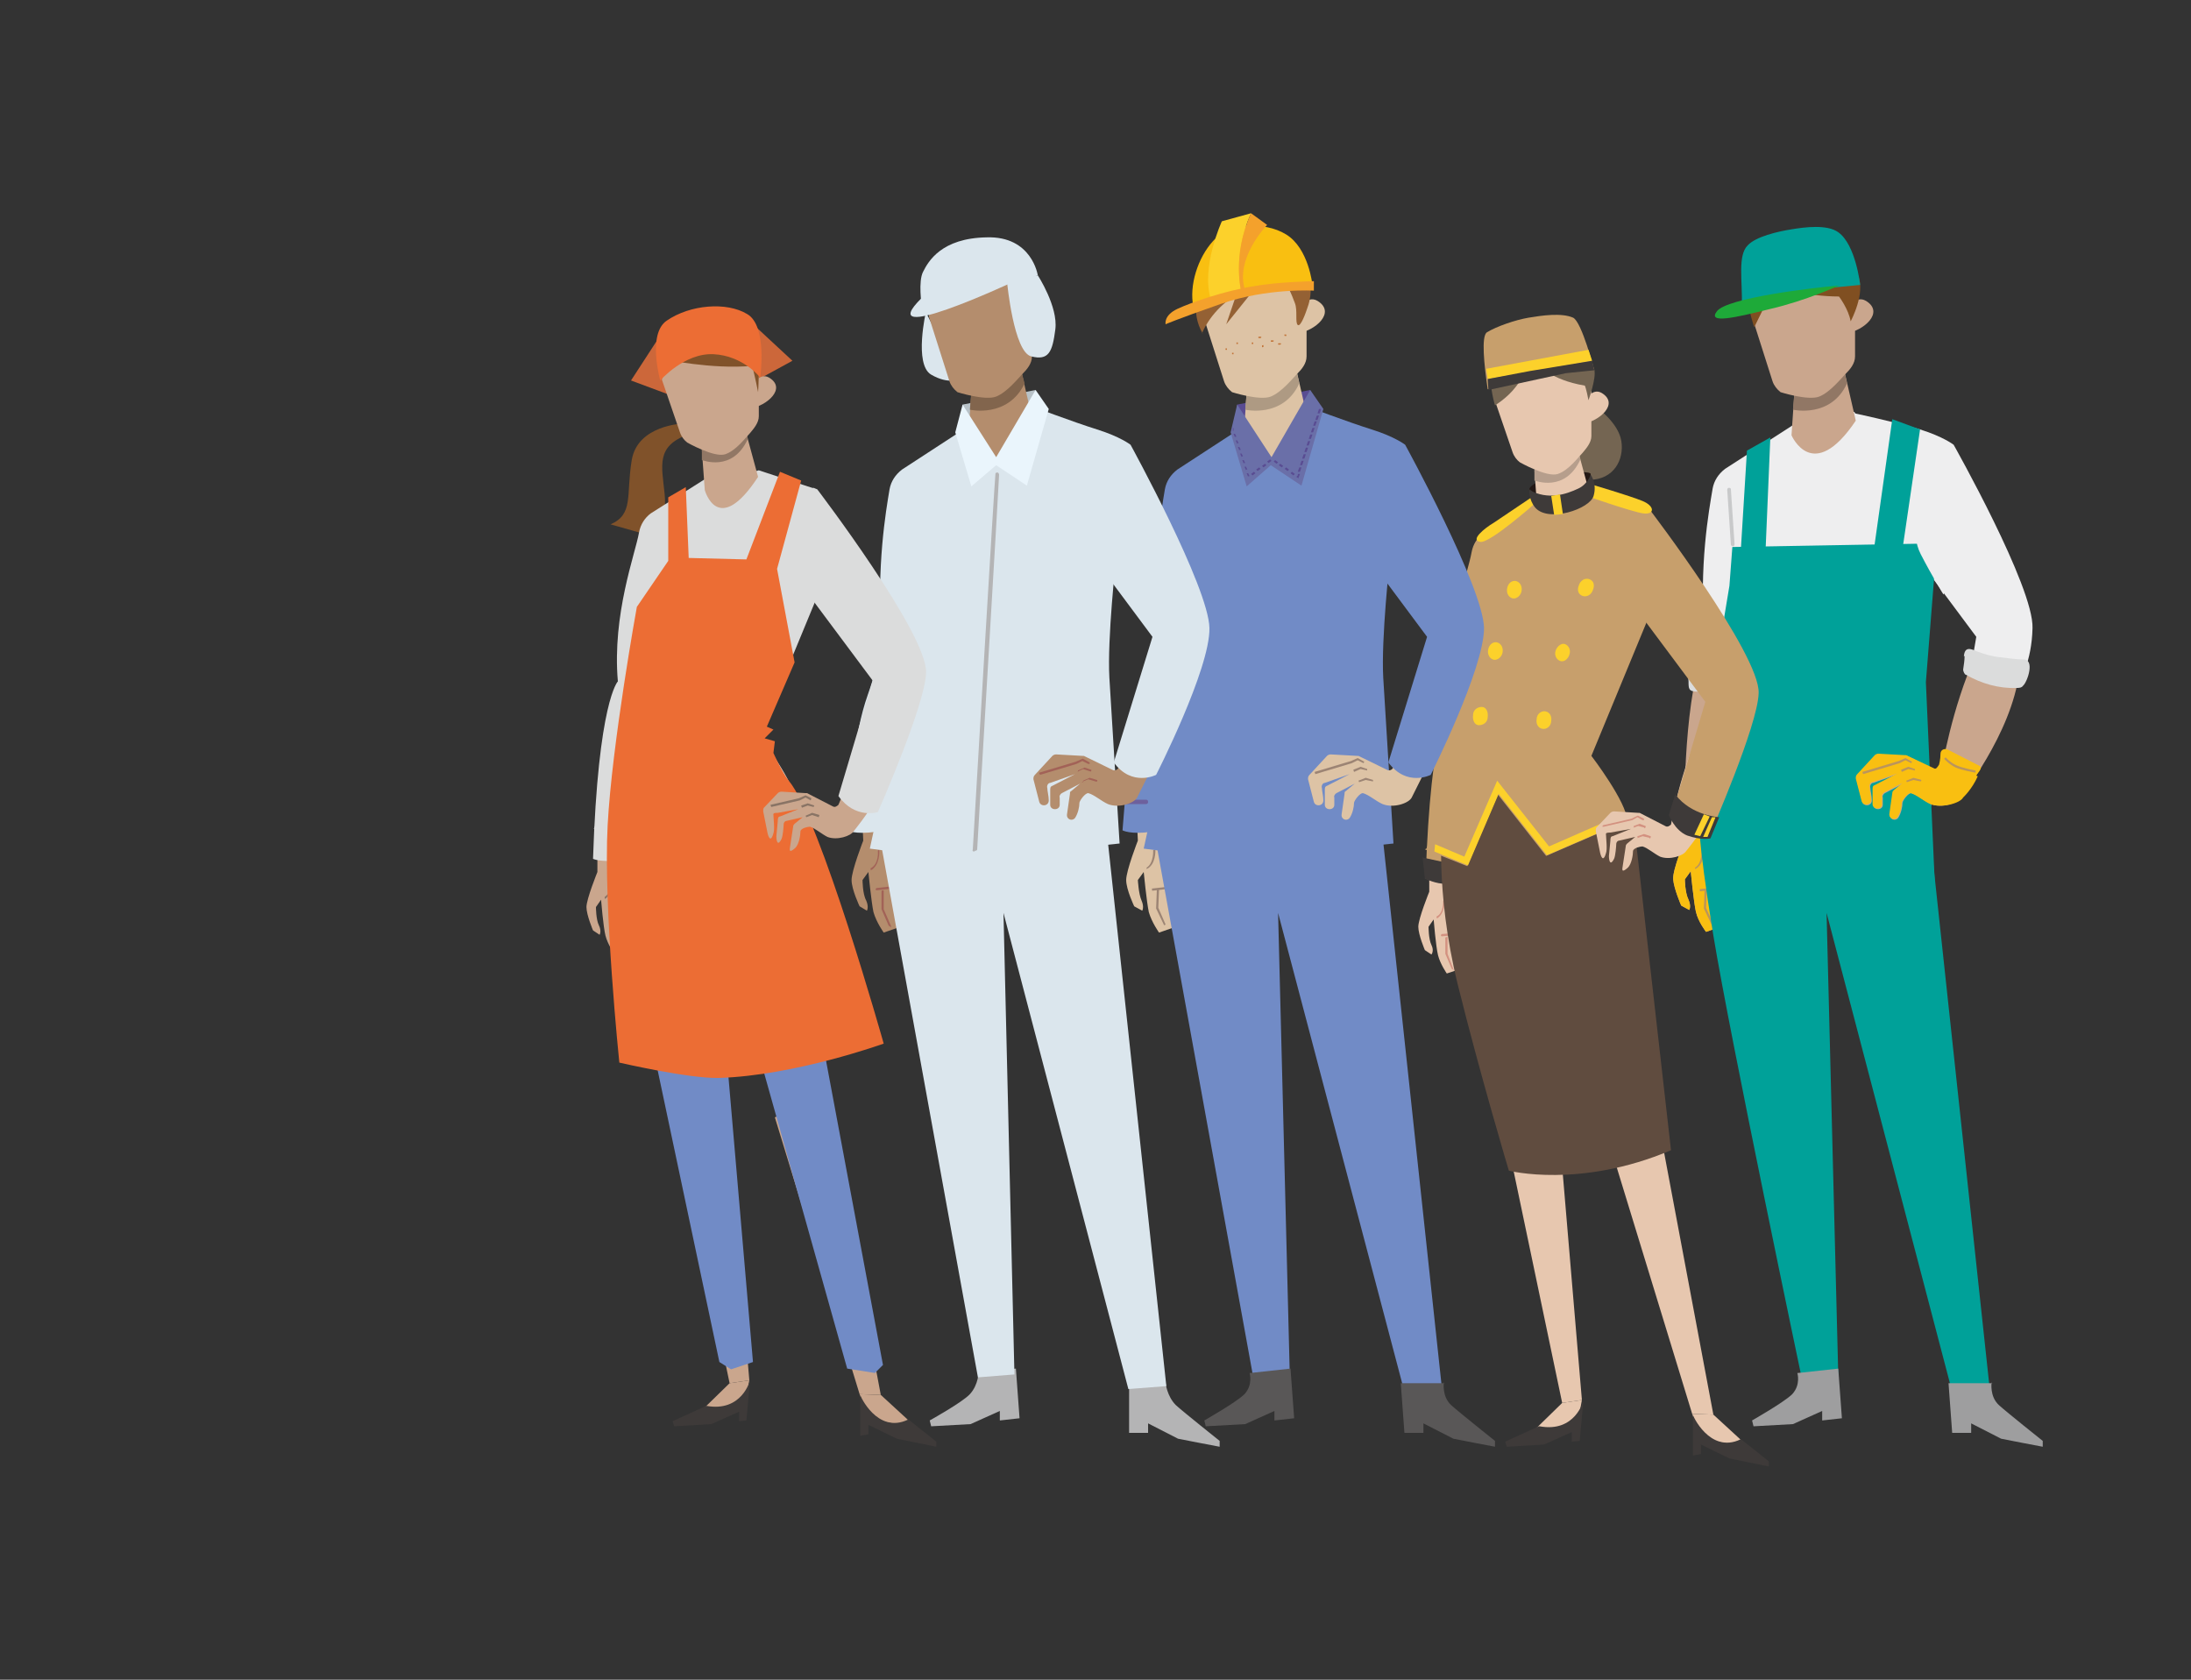 <?xml version="1.0" encoding="UTF-8"?>
<svg id="_レイヤー_2" xmlns="http://www.w3.org/2000/svg" version="1.1" viewBox="0 0 300 230">
  <rect x="0" y="0" width="300" height="230" fill="#333333" stroke="none"/>
  <!-- Generator: Adobe Illustrator 29.0.1, SVG Export Plug-In . SVG Version: 2.1.0 Build 192)  -->
  <defs>
    <style>
      .st0 {
        fill: #6d609d;
      }

      .st1 {
        fill: #9c8474;
      }

      .st2 {
        fill: #ae9a83;
      }

      .st3 {
        fill: #6a6fa8;
      }

      .st4 {
        fill: #caa68d;
      }

      .st5 {
        fill: #917765;
      }

      .st6 {
        fill: #dbe6ed;
      }

      .st7 {
        fill: #00a199;
      }

      .st8 {
        fill: #718bc6;
      }

      .st9 {
        fill: #80522a;
      }

      .st10 {
        fill: #746552;
      }

      .st11 {
        fill: #bb955c;
      }

      .st12 {
        fill: #946134;
      }

      .st13 {
        fill: #9e9e9f;
      }

      .st14 {
        fill: #b69e8c;
      }

      .st15 {
        fill: #594c92;
      }

      .st16 {
        fill: #b8c2c8;
      }

      .st17 {
        fill: #f9bf11;
      }

      .st18 {
        fill: #3e3a39;
      }

      .st19 {
        fill: #667eb3;
      }

      .st20 {
        fill: #c8c9ca;
      }

      .st21 {
        fill: #eaf5fc;
      }

      .st22 {
        fill: #dbdcdc;
      }

      .st23 {
        fill: #231815;
      }

      .st24 {
        fill: #1eaa39;
      }

      .st25 {
        fill: #d39180;
      }

      .st26 {
        fill: #c17439;
      }

      .st27 {
        fill: #a26257;
      }

      .st28 {
        fill: #ddc3a5;
      }

      .st29 {
        fill: #eeeeef;
      }

      .st30 {
        fill: #fcd12b;
      }

      .st31 {
        fill: #c79f6c;
      }

      .st32 {
        fill: #897465;
      }

      .st33 {
        fill: #cc673a;
      }

      .st34 {
        fill: #b4b4b5;
      }

      .st35 {
        fill: #595757;
      }

      .st36 {
        fill: #604c3f;
      }

      .st37 {
        fill: #e7c7af;
      }

      .st38 {
        fill: #82654d;
      }

      .st39 {
        fill: #7d6148;
      }

      .st40 {
        fill: #ec6d34;
      }

      .st41 {
        fill: #804f21;
      }

      .st42 {
        fill: #f4a12c;
      }

      .st43 {
        fill: #b48d6d;
      }
    </style>
  </defs>
  <g id="_上要素">
    <g>
      <g>
        <path class="st4" d="M234,117.1l1.6,9.8-2,.7s-1.1-1.4-1.4-2.8-.7-5.5-.7-5.5l-.8,1.1s0,1.8.5,2.8c.4.9.1,1.4.1,1.4l-1.1-.6s-1-2.3-1.1-3.6,1.6-5.4,1.6-5.4c0,0-.5-13,1.5-22.4l5-1.1-3.3,25.5h0Z"/>
        <path class="st17" d="M234,117.1l1.6,9.8-2,.7s-1.1-1.4-1.4-2.8-.7-5.5-.7-5.5l-.8,1.1s0,1.8.5,2.8c.4.9.1,1.4.1,1.4l-1.1-.6s-1-2.3-1.1-3.6,1.6-5.4,1.6-5.4c0,0,0-1.1-.1-1.6,0-.4,0-.7.4-.8.5,0,1.8.4,2.3.4s.8.8.8,1.1-.1,3-.1,3h0Z"/>
        <path class="st29" d="M253.5,56.5s6.1,1.3,9.4,2.3c3.2,1,4.6,2.1,4.6,2.1,0,0,11,19.5,10.8,25.1-.1,4.7-1.8,7.3-1.8,7.3,0,0-4.2,1.4-6.6-2l.7-4.1-9.3-12.5s-7.7-18.2-7.7-18.2Z"/>
        <path class="st11" d="M232.1,119v-.2c1-.6.9-2.4.9-2.4h.3c0,0,.1,2-1.2,2.6h0Z"/>
        <rect class="st11" x="232.7" y="121.5" width="2.7" height=".3" transform="translate(-12.4 27.8) rotate(-6.6)"/>
        <polygon class="st11" points="234.4 126.7 233.3 124.4 233.4 121.8 233.7 121.8 233.6 124.3 234.6 126.6 234.4 126.7"/>
        <path class="st29" d="M246.6,57.5l-10.4,6.7c-.9.7-1.5,1.6-1.7,2.7-.5,3-1.9,10.5-1.1,20.3,0,0-1.3,3.3-1.5,6.1,0,0,1.1.6,3.9.2l10.8-36h0Z"/>
        <g>
          <path class="st22" d="M231.6,91.1c-.7.4-.4,1.8-.4,2.2,0,1,0,1.4,1.2,1.4s3.2.2,4.4.2,1.5-.9,1.6-2c.1-1.1-.2-1.7-1.2-1.8-1-.1-4.6-.6-5.6,0h0Z"/>
          <path class="st20" d="M237.4,94.2h0l-4.3-.4c0,0-.1,0-.1-.1s0-.1.1-.1l3-.9h-3.8c0,0-.1,0-.1,0s0-.1.1-.1h4.8c0,0,.1,0,.1,0,0,0,0,.1-.1.2l-3.3,1,3.6.3c0,0,.1,0,.1.2,0,0,0,.1-.1.1Z"/>
        </g>
        <path class="st7" d="M232.6,111.3l30.8-5.2,9,83.7-5.2.4-17.1-65.2,1.6,63.2-5,.5s-9.8-46.6-12.1-60.6-2-16.8-2-16.8h0Z"/>
        <path class="st13" d="M272.7,189.3s-.3,1.9,1,3.1c1.1,1,6,4.9,6,4.9v.8c-.1,0-5.7-1.1-5.7-1.1l-4.1-2.1v1.3s-2.6,0-2.6,0l-.5-6.8h6c0,0,0,0,0,0Z"/>
        <path class="st13" d="M246.1,188s.5,1.6-.7,2.9c-1.1,1.1-5.5,3.6-5.5,3.6l.2.8,5.4-.3,4-1.8v1.3c0,0,2.7-.3,2.7-.3l-.5-6.8-5.5.6h0Z"/>
        <path class="st29" d="M253.8,56.4l-8.3,1.6-7.3,19.4,5.8,40.4,18.2-2.5v-21.9c-.2-5.4,3.3-16.8,3.3-16.8l-11.6-20.2h0Z"/>
        <path class="st4" d="M245.7,53.7l-.4,5.9s2.9,6.8,8.8-2l-1.7-7.4-6.7,3.6h0Z"/>
        <path class="st5" d="M245.7,53.7l-.2,2.4s5.2,1.2,7.4-3.6l-.4-1.8-6.8,3.1h0Z"/>
        <path class="st4" d="M239.9,43.4l2.8,8.8c.2.6.6,1.1,1.1,1.5,0,0,3.8,1.2,5.3.6s3-2.5,3.6-3.1,1.3-1.4,1.3-2.4v-8.9c0-.3,0-.5-.1-.8-.4-1.3-2-5.3-7-5.3-6,0-7.5,6.7-6.9,9.3,0,0,0,.2,0,.2h0Z"/>
        <path class="st4" d="M252.9,42.5s1.1-2.2,2.6-1.3c2.6,1.6-.4,4.1-2.6,4.4-2.2.3,0-3.1,0-3.1h0Z"/>
        <path class="st19" d="M249.4,113.1c-.1,0-.2,0-.3-.2,0-.2,0-.3.2-.3l14.9-2.7c.1,0,.3,0,.3.2,0,.2,0,.3-.2.3l-14.9,2.7h0Z"/>
        <polygon class="st7" points="242.4 59.9 239.2 61.7 237.8 84.4 241.4 83.6 242.4 59.9"/>
        <polygon class="st7" points="259.1 57.4 262.9 58.8 259.6 81.3 255.7 81.5 259.1 57.4"/>
        <path class="st7" d="M265,122.8l-1.3-29.4,1.5-19-28,.5-.4,5.3-2.9,17.5s-1.4,10.5-1.2,13.7,4.9,9.2,4.9,9.2l27.4,2.3h0Z"/>
        <path class="st29" d="M263,69.5s-1.6,3.3,0,6.4c1.6,3.1,3.1,5.5,3.1,5.5l2.9-5.6s-6.1-6.3-6.1-6.3Z"/>
        <path class="st41" d="M242.9,39.3l-2.7,5.5s-3.1-8.5,2.7-5.5Z"/>
        <path class="st41" d="M242.9,39.3s4.5,1.3,8.9,1.3c0,0,1.3,1.7,1.6,3.4,0,0,2.1-3.9,1-6.3-1.1-2.1-9.7-2.5-11.4,1.5Z"/>
        <path class="st7" d="M254.7,39s-.6-5.5-3-7.2c-1.5-1.1-4.6-.7-6.4-.4-1.9.3-4.9,1-6,2.2-1.4,1.4-.7,4.8-.8,8.3l10.2-2.3,6.1-.6h0Z"/>
        <path class="st24" d="M251.8,39.1s-4.6,2.1-9.4,3.2c-4.8,1.2-8.7,2.1-7.3.3s13-3.2,16.7-3.5Z"/>
        <path class="st4" d="M276.5,92c-1.1,8.6-8.1,17.2-8.1,17.2-.4.8-2.5,1.5-4,.9-.9-.4-1.9-1.3-2.7-1.5-.4,0-1.1.9-1.2,1.3,0,.6-.2,1.5-.6,2.1-.4.5-1.2.2-1.1-.5l.4-2.8c0-.2.1-.3.2-.4l1.2-1-2.5,1.3c-.2.1-.4.4-.3.6,0,.2,0,.6,0,1,0,.8-1.3.8-1.3,0v-2c0-.3,0-.5.3-.6l3.1-1.6-3.4,1.2c-.3,0-.5.4-.4.7,0,.4.2,1.1.2,1.7,0,.8-1.1.9-1.3.2l-.8-3.1c0-.2,0-.4.2-.6l2.4-2.6c.1-.1.3-.2.5-.2l3.6.2c0,0,.2,0,.2,0l3.9,1.9c.3.2.7,0,.9-.2,0,0,1.3-8.1,4.6-15.5l5.9,2.3h0Z"/>
        <path class="st22" d="M269,89.8c0,.6-.1,1.2-.2,1.9,0,.2.2.7.4.7,2.1,1.2,4.5,1.9,6.9,1.8.3,0,.7,0,.9-.3.6-.5,1.7-3.7,0-3.6-1,0-2.1-.2-3.1-.3-1.1-.1-2.1-.4-3.2-.8-.9-.4-1.7-.7-1.8.7h0Z"/>
        <path class="st17" d="M270.8,106.3c-.8,1.8-2,2.9-2,2.9-.4.8-3,1.5-4.5.9-.9-.4-1.9-1.3-2.7-1.5-.4,0-1.1.9-1.2,1.3,0,.6-.2,1.4-.6,2-.4.5-1.2.2-1.1-.5l.4-2.8c0-.2.1-.3.2-.4l1.2-1-2.5,1.3c-.2.1-.4.4-.3.6,0,.2,0,.6,0,1,0,.8-1.3.8-1.3,0v-2c0-.3,0-.5.3-.6l3.1-1.6-3.4,1.2c-.3,0-.5.4-.4.7,0,.4.2,1.1.2,1.7,0,.8-1.1.9-1.3.2l-.8-3.1c0-.2,0-.4.2-.6l2.4-2.6c.1-.1.3-.2.5-.2l3.6.2c0,0,.2,0,.2,0l3.8,1.8c.3.2.5-.2.7-.5,0,0,.2-.7.2-1.5,0-.6.7-.8,1.1-.5l4.3,2.2c.4.3-.3.9-.5,1.3h0Z"/>
        <polygon class="st11" points="255.1 106 255 105.7 260 104.2 260.9 103.8 261.8 104.3 261.7 104.5 260.9 104.1 260.1 104.5 255.1 106"/>
        <polygon class="st11" points="260.4 105.7 260.3 105.4 261.3 105 262.2 105.3 262.2 105.5 261.3 105.3 260.4 105.7"/>
        <polygon class="st11" points="261.1 107.1 261 106.9 262 106.5 263.1 106.8 263 107 262 106.8 261.1 107.1"/>
        <path class="st11" d="M270.5,105.8c0,0-1.8-.3-2.7-.7-.9-.4-1.6-1.2-1.6-1.2l.2-.2s.6.7,1.5,1.1c.9.4,2.6.7,2.6.7v.3s0,0,0,0Z"/>
        <path class="st20" d="M237.3,74.8c-.1,0-.3-.1-.3-.2l-.5-7.5c0-.2.1-.3.2-.3.1,0,.3,0,.3.2l.5,7.5c0,.2-.1.3-.2.3h0,0Z"/>
      </g>
      <g>
        <path class="st10" d="M218.4,55.6s3.2,2.2,3.6,4.8c.4,2.5-1,5.3-4.4,5.3s-3.4-7-3.4-7c0,0,4.2-3.1,4.2-3.1Z"/>
        <path class="st23" d="M209.4,67.1s-.3-.8,2.9-1.7c3.6-1,5.5-.8,5.5-.5,0,.4,0,3-3.3,3.5-3.3.5-4.4-.8-5-1.4h0Z"/>
        <path class="st37" d="M210.1,64.4l.4,5.5s1.8,6.6,7.3-1.8l-1.9-7-5.8,3.3h0Z"/>
        <path class="st14" d="M210.1,64.4v1.4c.1,0,4.2,1.7,6.3-2.9l-.4-1.3s-5.9,2.7-5.9,2.7Z"/>
        <g>
          <g>
            <polygon class="st37" points="213.9 192.1 209.7 196.2 216 195 216.6 191.7 213.9 192.1"/>
            <polygon class="st37" points="206.4 156.3 213.9 192.1 216.6 191.7 213.2 151.5 206.4 156.3"/>
          </g>
          <g>
            <polygon class="st37" points="234.6 193.7 239.5 198.2 232.8 197 231.7 193.6 234.6 193.7"/>
            <polygon class="st37" points="220.1 155.7 231.7 193.6 234.6 193.7 226.8 152.2 220.1 155.7"/>
          </g>
          <path class="st18" d="M238.3,197l3.9,3.1v.7c-.1,0-5.4-1.1-5.4-1.1l-3.9-1.9v1.3s-1.1.2-1.1.2v-5.6c-.1,0,2.3,5.4,6.5,3.4h0Z"/>
          <path class="st18" d="M210.7,195.3l-4.6,2.1.2.7,5.1-.3,3.8-1.7v1.3c0,0,1.1-.1,1.1-.1l.5-5.5s-1.1,4.4-6,3.5h0Z"/>
        </g>
        <g>
          <path class="st37" d="M198.6,123.9l1.3,8.8-1.8.6s-.9-1.3-1.2-2.5-.6-4.9-.6-4.9l-.7,1s0,1.7.4,2.5c.4.8,0,1.3,0,1.3l-.9-.6s-.9-2.1-.9-3.2,1.5-4.8,1.5-4.8c0,0-.2-11.7,1.7-20.1l4.5-.9-3.4,22.9h0Z"/>
          <path class="st25" d="M196.8,125.7s0,0-.1,0c0,0,0-.2,0-.2,1-.5.9-2.1.9-2.1,0,0,0-.1.1-.1s.1,0,.1.1,0,1.8-1.1,2.4c0,0,0,0,0,0Z"/>
          <path class="st25" d="M197.4,128.2c0,0-.1,0-.1-.1s0-.1.1-.2l2.4-.2c0,0,.1,0,.2.1,0,0,0,.1-.1.2l-2.4.2h0Z"/>
          <path class="st25" d="M198.9,132.7c0,0,0,0-.1,0l-.9-2.1s0,0,0,0v-2.2c0,0,.1-.1.2-.1s.1,0,.1.1v2.2c0,0,.8,2.1.8,2.1,0,0,0,.2,0,.2,0,0,0,0,0,0Z"/>
        </g>
        <path class="st31" d="M211,68l-7.9,5c-.8.6-1.4,1.5-1.6,2.6-.5,2.9-3.7,11.2-2.9,20.4,0,0-2.7,2.7-3.4,24.3,0,0,1,.5,3.7.2l12.2-52.5h0Z"/>
        <path class="st18" d="M194.8,117.5l.3,2.8s1.6.8,2.9.7l.4-2.8-3.7-.8h0Z"/>
        <path class="st36" d="M223.9,114.3l4.9,43.2c-12.5,5.3-22.2,2.8-22.2,2.8,0,0-3.9-13-7-25.5-3.2-13-2.1-22.5-2.1-22.5l7-5.9,15,1.1,4.4,6.9h0Z"/>
        <path class="st31" d="M195.3,116.2s1.8-3.4,4.5-15.4c2.7-12,10.4-31.7,10.4-31.7l7.6-2,8.4,16.3-8.3,20.1s4.9,6.4,4.9,8.9l-11.1,4.8-6.6-8.4-4.2,9.8s-5.8-2.3-5.8-2.3Z"/>
        <path class="st37" d="M204.6,54.6l2.5,7.3c.2.6.6,1.1,1,1.4,0,0,3.7,2.1,5.2,1.6,1.5-.5,2.8-2.3,3.4-2.9.5-.6,1.2-1.4,1.2-2.3v-8.4c0-.2,0-.5-.1-.7-.4-1.3-1.9-5-6.6-5-5.7,0-7.1,6.3-6.5,8.8,0,0,0,.1,0,.2h0Z"/>
        <path class="st37" d="M216.9,55.1s1-2.1,2.4-1.3c2.5,1.5-.4,3.9-2.5,4.2-2.1.3,0-2.9,0-2.9Z"/>
        <path class="st10" d="M209.3,49s-.5,2.4-1.7,3.9c-1.2,1.6-2.9,2.6-2.9,2.6,0,0-3-9.6,4.6-6.5h0Z"/>
        <path class="st10" d="M210.7,49.9s1.5,2.1,6.3,2.9c0,0,.2.4.5,2,0,0,1.1-3,.8-4.2-.7-2.1-5.9-4.4-7.6-.6h0Z"/>
        <path class="st31" d="M218.3,50.7s-1.7-6.6-2.9-7.2c-1.6-.7-4.3-.3-6.1,0-1.8.3-4.4,1.2-5.7,2-.8.5-.4,4.4.1,7.8l8.7-2.1,5.8-.6h0Z"/>
        <polygon class="st30" points="217.5 47.9 218 49.4 203.7 51.9 203.5 50.5 217.5 47.9"/>
        <polygon class="st18" points="203.7 51.9 203.8 53.4 214.4 51.1 218.3 50.7 218 49.4 209.5 50.8 203.7 51.9"/>
        <path class="st30" d="M210.1,69s-6.1,5.4-7.4,5.2c-1.5-.2.6-1.9,1.8-2.6,1.2-.8,5.2-3.5,5.2-3.5l.4,1h0Z"/>
        <path class="st30" d="M208.3,81.1c-.2.6-.8,1-1.3.8-.5-.2-.8-.8-.6-1.5s.8-1,1.3-.8c.5.2.8.8.6,1.5Z"/>
        <path class="st30" d="M205.7,89.5c-.2.6-.8,1-1.3.8-.5-.2-.8-.8-.6-1.5s.8-1,1.3-.8c.5.2.8.8.6,1.5Z"/>
        <path class="st30" d="M203.7,98.2c0,.7-.6,1.1-1.2,1.1-.6,0-.9-.7-.8-1.4,0-.7.6-1.1,1.2-1.1.6,0,.9.7.8,1.4Z"/>
        <path class="st30" d="M218.1,80.8c-.2.6-.8,1-1.4.8s-.8-.8-.5-1.5c.2-.6.8-1,1.4-.8s.8.8.5,1.5Z"/>
        <path class="st30" d="M214.9,89.6c-.2.7-.8,1.1-1.3.9s-.8-.8-.6-1.4.8-1.1,1.3-.9.8.8.6,1.4Z"/>
        <path class="st30" d="M212.4,98.7c0,.7-.6,1.2-1.2,1.1s-.9-.7-.8-1.3c0-.7.6-1.2,1.2-1.1s.9.7.8,1.3Z"/>
        <polygon class="st30" points="222.9 112.3 211.8 117.1 205.2 108.7 201 118.5 196.4 116.6 196.5 115.6 200.5 117.3 205 106.9 212.1 115.9 222.6 111.3 222.9 112.3"/>
        <g>
          <path class="st37" d="M238.4,101.2c-1.1,7.7-7.5,15.3-7.5,15.3-.4.7-2.3,1.3-3.6.8-.8-.4-1.7-1.2-2.4-1.4-.3,0-1.2.2-1.3.6,0,.6-.2,1.8-.7,2.3-.9.8-.8.3-.7-.3l.4-2.6c0-.2.1-.3.2-.4l1.1-.9-2.2.5c-.2,0-.4.2-.4.5,0,.2-.1,1.6-.3,2-.5,1-.7.3-.7-.4l.2-2.1c0-.2,0-.6.3-.6l2.5-1-2.8.5c-.3,0-.7,0-.6.3,0,.4.2,2,0,2.5-.3,1.1-.6.8-.8,0l-.6-3c0-.2,0-.4.1-.5l1.9-2c.1-.1.3-.2.5-.2l3.3.2c0,0,.2,0,.2,0l3.5,1.8c.3.2.6,0,.8-.2,0,0,1.2-7.2,4.3-13.8l5.2,2.1h0Z"/>
          <path class="st25" d="M219.5,113.2c0,0-.1,0-.1,0,0,0,0-.1.1-.2l3.9-.9.8-.4s0,0,.1,0l.8.4c0,0,0,.1,0,.2,0,0-.1,0-.2,0l-.7-.4-.7.4s0,0,0,0l-3.9.9h0Z"/>
          <path class="st25" d="M223.8,113.3c0,0-.1,0-.1,0,0,0,0-.2,0-.2l.8-.3s0,0,0,0l.8.3c0,0,.1,0,0,.2s-.1.1-.2,0l-.8-.2-.8.3s0,0,0,0h0Z"/>
          <path class="st25" d="M224.3,114.7c0,0-.1,0-.1,0,0,0,0-.2,0-.2l.9-.3s0,0,0,0l.9.3c0,0,.1,0,0,.2s-.1.1-.2,0l-.9-.2-.8.3h0Z"/>
        </g>
        <path class="st31" d="M217.1,66.8s1.9.3,4.5,1c3.1.8,4.3,2,4.3,2,0,0,15.1,19.8,14.9,25.1-.1,4.4-6.6,19.2-6.6,19.2,0,0-3.1,1-5.4-2.2l4.7-15.8-8.8-11.8-7.6-17.4h0Z"/>
        <g>
          <path class="st18" d="M229.4,108.7l-.9,2.9s.8,2.1,2.5,2.8c2,.7,3.2.4,3.2.4l1.2-2.9s-3.8-.2-6-3.1h0Z"/>
          <polygon class="st30" points="233.3 111.5 232 114.3 232.8 114.5 234.1 111.8 233.3 111.5"/>
          <polygon class="st30" points="234.4 111.9 233.2 114.6 233.8 114.6 234.9 111.9 234.4 111.9"/>
        </g>
        <path class="st30" d="M217.8,66.3l-.9,1.5s6.6,2.3,8.1,2.5c1.6.2,1.6-1-.1-1.7s-7.1-2.3-7.1-2.3h0Z"/>
        <g>
          <path class="st18" d="M209.4,67.1s-.1,1.3.8,2.4c1.8,2.1,7.5.2,8-1.6.5-1.7-.4-2.9-.4-2.9,0,0-.4,1.3-1.7,1.9-1.7.8-4.1,1.6-6.7.2h0Z"/>
          <polygon class="st30" points="212.4 67.9 212.8 70.5 214 70.4 213.6 67.7 212.4 67.9"/>
        </g>
      </g>
      <g>
        <g>
          <g>
            <path class="st28" d="M159,117.1l-.7-6.7-2.7.3.2,4.4s-1.6,4.1-1.6,5.4,1.1,3.6,1.1,3.6l1.1.6s.3-.5-.1-1.4c-.4-.9-.5-2.8-.5-2.8l.8-1.1s.4,4.1.7,5.5c.4,1.4,1.4,2.8,1.4,2.8l2-.7-1.6-9.8h0Z"/>
            <rect class="st1" x="157.7" y="121.5" width="2.7" height=".3" transform="translate(-12.9 19.1) rotate(-6.6)"/>
            <path class="st1" d="M157,119v-.2c1-.6.9-2.4.9-2.4h.3c0,0,.1,2-1.2,2.6h0Z"/>
            <polygon class="st1" points="159.4 126.7 158.3 124.4 158.4 121.8 158.7 121.8 158.6 124.3 159.6 126.6 159.4 126.7"/>
          </g>
          <polygon class="st8" points="156.4 104.9 188.4 106 197.4 189.8 192.2 190.2 175 125 176.6 188.2 171.6 188.6 156.4 104.9"/>
          <polygon class="st15" points="169.4 55.4 179.4 53.4 179.9 56.6 173.9 60 169.2 58.6 169.4 55.4"/>
          <path class="st35" d="M197.7,189.3s-.3,1.9,1,3.1c1.1,1,6,4.9,6,4.9v.8c-.1,0-5.7-1.1-5.7-1.1l-4.1-2.1v1.3s-2.6,0-2.6,0l-.5-6.8h6c0,0,0,0,0,0Z"/>
          <path class="st35" d="M171.1,188s.5,1.6-.7,2.9c-1.1,1.1-5.5,3.6-5.5,3.6l.2.8,5.4-.3,4-1.8v1.3c0,0,2.7-.3,2.7-.3l-.5-6.8-5.5.6h0Z"/>
          <path class="st8" d="M170.1,58.5l-8.9,5.8c-.9.7-1.5,1.6-1.7,2.7-.5,3-1.8,10.5-1.1,20.3,0,0,0,2.5-1.9,7.9-1.9,5.4-2.3,12.3-2.8,18.5,0,0,1.1.6,3.9.2l12.5-55.3h0Z"/>
          <path class="st8" d="M179.1,56.4l-9.9,2.2-12.6,57.6,12.2,1.6,22-2.3-1.4-22.7c-.3-5.4.9-16.1.9-16.1l-11.3-20.3h0Z"/>
          <path class="st28" d="M170.7,53.7l-.4,5.9s2.3,9.8,8.8-2l-1.7-7.4-6.7,3.6h0Z"/>
          <path class="st2" d="M170.7,53.7l-.2,2.4s5.2,1.2,7.4-3.6l-.4-1.8-6.8,3.1h0Z"/>
          <path class="st28" d="M164.8,43.4l2.8,8.8c.2.6.6,1.1,1.1,1.5,0,0,3.8,1.2,5.3.6s3-2.5,3.6-3.1,1.3-1.4,1.3-2.4v-8.9c0-.3,0-.5-.2-.8-.4-1.3-2-5.3-7-5.3-6,0-7.5,6.7-6.9,9.3,0,0,0,.2,0,.2h0Z"/>
          <path class="st28" d="M177.8,42.5s1.1-2.2,2.6-1.3c2.6,1.6-.4,4.1-2.6,4.4s0-3.1,0-3.1h0Z"/>
          <path class="st12" d="M164.6,45.6s1-2.7,4-4.8c2.1-1.4,4.8-4,6.3-3.1,1.4.9,2,2.8,2.4,3.8s0,2.7.4,3,1.1-1.7,1.3-2.3c.2-.5.6-1.9.4-3-.2-1.1-.4-2.6-2.3-4-1.9-1.4-3.6-3.2-6.9-2-3.3,1.1-5,2.9-5.5,4.7-.6,1.7-1.8,4.8,0,7.8h0Z"/>
          <path class="st0" d="M154.3,110.1c-.2,0-.3-.1-.3-.3s.1-.3.3-.3h2.6c.2,0,.3.1.3.3s-.1.3-.3.3h-2.6Z"/>
          <polygon class="st12" points="173.6 37.3 167.9 44.4 169.3 40.3 173.6 37.3"/>
          <g>
            <path class="st28" d="M192.6,103.6l2.2,1.2c.3.2.4.5.3.8-.5,1-1.5,3-1.8,3.6-.4.8-2.5,1.5-4,.9-.9-.4-1.9-1.3-2.7-1.5-.4,0-1.1.9-1.2,1.3,0,.6-.2,1.5-.6,2.1-.4.5-1.2.2-1.1-.5l.4-2.8c0-.2,0-.3.2-.4l1.2-1-2.5,1.3c-.2.1-.4.4-.3.6,0,.2,0,.6,0,1,0,.8-1.3.8-1.3,0v-2c0-.3,0-.5.3-.6l3.1-1.6-3.4,1.2c-.3,0-.5.4-.4.7,0,.4.2,1.1.2,1.7,0,.8-1.1.9-1.3.2l-.8-3.1c0-.2,0-.4.2-.6l2.4-2.6c.1-.1.3-.2.5-.2l3.6.2c0,0,.2,0,.2,0l3.9,1.9c.3.2.7,0,.8-.2l.8-1.4c.2-.3.6-.4.8-.2h0Z"/>
            <polygon class="st1" points="180.1 106 180 105.7 185 104.2 185.9 103.8 186.8 104.3 186.7 104.5 185.9 104.1 185.1 104.5 180.1 106"/>
            <polygon class="st1" points="185.4 105.7 185.3 105.4 186.3 105 187.2 105.3 187.2 105.5 186.3 105.3 185.4 105.7"/>
            <polygon class="st1" points="186.1 107.1 186 106.9 187 106.5 188 106.8 188 107 187 106.8 186.1 107.1"/>
          </g>
          <path class="st8" d="M178.5,55.5s6.1,2.3,9.3,3.3c3.2,1,4.6,2.1,4.6,2.1,0,0,10.7,19.5,10.8,25.1,0,5.6-7.3,20.1-7.3,20.1,0,0-3.3,1.7-5.8-1.7l5.3-17.2-9.3-12.5s-7.7-19.2-7.7-19.2Z"/>
          <polygon class="st3" points="179.4 53.4 174.1 62.6 169.4 55.4 168.5 59.2 170.7 66.6 174 63.7 178.2 66.5 181.2 56 179.4 53.4"/>
          <path class="st15" d="M177.8,65.5l-.3-.2.2-.2h0v-.2c0,0,.3,0,.3,0l-.2.5h0ZM170.9,65.3l-.2-.5h.2c0,0,.2.4.2.4h-.2ZM171.5,65.1l-.2-.2.4-.3.2.2-.4.3ZM177.1,65.1l-.4-.3.2-.2.4.3-.2.2ZM178,64.6h-.3c0,0,.2-.6.2-.6h.3c0,0-.2.6-.2.6ZM172.2,64.5l-.2-.2.4-.3.2.2-.4.3ZM176.3,64.5l-.4-.3.2-.2.4.3-.2.2ZM170.6,64.4l-.2-.5h.2c0,0,.2.4.2.4h-.2ZM175.5,64l-.4-.3.2-.2.4.3-.2.2ZM173,64l-.2-.2.4-.3.2.2-.4.3ZM178.3,63.7h-.3c0,0,.2-.6.2-.6h.3c0,0-.2.6-.2.6ZM174.8,63.5l-.4-.3.2-.2.4.3-.2.2ZM170.3,63.5l-.2-.5h.2c0,0,.2.4.2.4h-.2ZM173.7,63.4l-.2-.2.4-.3.2.2-.4.3ZM178.6,62.8h-.3c0,0,.2-.6.2-.6h.3c0,0-.2.6-.2.6ZM170,62.6l-.2-.5h.2c0,0,.2.4.2.4h-.2ZM178.9,61.9h-.3c0,0,.2-.6.2-.6h.3c0,0-.2.6-.2.6ZM169.7,61.7l-.2-.5h.2c0,0,.2.4.2.4h-.2ZM179.2,61h-.3c0,0,.2-.6.2-.6h.3c0,0-.2.6-.2.6ZM169.4,60.8l-.2-.5h.2c0,0,.2.4.2.4h-.2ZM179.5,60.1h-.3c0,0,.2-.6.2-.6h.3c0,0-.2.6-.2.6ZM169.1,59.9l-.2-.5h.2c0,0,.2.4.2.4h-.2ZM179.8,59.2h-.3c0,0,.2-.6.2-.6h.3c0,0-.2.6-.2.6ZM168.8,59v-.4c-.1,0,.1,0,.1,0v.4c.1,0-.1,0-.1,0ZM180.1,58.3h-.3c0,0,.2-.6.2-.6h.3c0,0-.2.6-.2.6ZM180.4,57.5h-.3c0,0,.2-.6.2-.6h.3c0,0-.2.6-.2.6ZM180.7,56.6h-.3c0,0,.2-.6.2-.6h.3c0,0-.2.6-.2.6Z"/>
          <g>
            <path class="st17" d="M179.7,39s-.5-5-3.6-6.9-7.9-1.4-10,.9c-2.1,2.3-3.3,6.1-2.7,9l10.2-2.3,6.1-.6h0Z"/>
            <path class="st30" d="M170,40.1s-1.4-5,1.3-10.9l-4,1.1s-2.9,6.3-1.5,10.7c0,0,4.2-.9,4.2-.9Z"/>
            <path class="st42" d="M179.9,38.4v1.4c.1,0-6.4-.4-12.7,1.8-6.3,2.2-7.6,2.8-7.6,2.8,0,0-.3-1.2,1.6-2.1,1.9-.9,6.6-2.5,10.4-3.1,3.2-.6,8.3-.7,8.3-.7h0Z"/>
            <path class="st42" d="M170,40.1s-1.4-5,1.3-10.9l2.2,1.6s-4.5,4.6-3,9l-.5.3h0Z"/>
          </g>
        </g>
        <g>
          <path class="st26" d="M167.8,47.9c0,0,0-.2,0-.2,0,0,.2,0,.2,0,0,0,0,.2,0,.2,0,0-.2,0-.2,0Z"/>
          <path class="st26" d="M168.9,48.3c0,0,0,.2,0,.2,0,0-.2,0-.2,0,0,0,0-.2,0-.2,0,0,.2,0,.2,0Z"/>
          <path class="st26" d="M169.5,46.9c0,0,0,.2,0,.2,0,0-.2,0-.2,0s0-.2,0-.2c0,0,.2,0,.2,0Z"/>
          <path class="st26" d="M171.6,47.1c0,0-.2,0-.2,0,0,0,0-.2,0-.2,0,0,.2,0,.2,0,0,0,0,.2,0,.2Z"/>
          <path class="st26" d="M172.7,46.2c0,0,0,.1-.2.1s-.2,0-.2-.1,0-.1.2-.1.2,0,.2.1Z"/>
          <path class="st26" d="M173,47.3c0,0,0,.2,0,.2s-.2.1-.2,0c0,0,0-.2,0-.2s.2-.1.2,0Z"/>
          <path class="st26" d="M174.4,46.7c0,0,0,.1-.2.1s-.2,0-.2-.1,0-.1.2-.1.2,0,.2.1Z"/>
          <path class="st26" d="M175.4,47.1c0,0,0,.1-.2.1s-.2,0-.2-.1,0-.1.2-.1.2,0,.2.1Z"/>
          <path class="st26" d="M176.1,46c0,0-.2,0-.2,0,0,0-.1-.2,0-.2s.2,0,.2,0c0,0,.1.2,0,.2Z"/>
        </g>
      </g>
      <g>
        <path class="st6" d="M126.8,42.6s-1.7,7.3.7,8.7c2.4,1.4,3.9.6,3.9.6l-4.7-9.3Z"/>
        <g>
          <path class="st43" d="M121.4,117.1l-.7-6.7-2.7.3.2,4.4s-1.6,4.1-1.6,5.4,1.1,3.6,1.1,3.6l1,.6s.3-.5-.1-1.4c-.5-.9-.5-2.8-.5-2.8l.8-1.1s.4,4.1.7,5.5c.4,1.4,1.4,2.8,1.4,2.8l2-.7-1.6-9.8h0Z"/>
          <path class="st27" d="M119.3,119.1s0,0-.1,0c0,0,0-.2,0-.2,1.2-.6,1-2.4,1-2.4,0,0,0-.1.1-.1s.1,0,.1.1.1,2-1.2,2.7c0,0,0,0,0,0h0Z"/>
          <path class="st27" d="M120,121.9c0,0-.1,0-.1-.1s0-.1.1-.2l2.7-.3c0,0,.1,0,.2.1,0,0,0,.1-.1.2l-2.7.3h0Z"/>
          <path class="st27" d="M121.8,126.8s0,0-.1,0l-1-2.3s0,0,0,0v-2.5c0,0,.1-.1.2-.1s.1,0,.1.1v2.5s1,2.3,1,2.3c0,0,0,.2,0,.2,0,0,0,0,0,0h0Z"/>
        </g>
        <polygon class="st16" points="131.8 55.4 141.8 53.4 142.3 56.6 136.2 60 131.6 58.6 131.8 55.4"/>
        <path class="st34" d="M159.6,189.4s.2,1.8,1.4,3c1.1,1,6,4.9,6,4.9v.8c-.1,0-5.7-1.1-5.7-1.1l-4.1-2.1v1.3s-2.6,0-2.6,0v-6.9h5c0,.1,0,.1,0,.1Z"/>
        <path class="st34" d="M134,187.8s0,1.8-1.2,3.1c-1,1.1-5.5,3.6-5.5,3.6l.2.8,5.4-.3,4-1.8v1.3c0,0,2.7-.3,2.7-.3l-.5-6.8-5,.5h0Z"/>
        <path class="st6" d="M132.4,58.5l-8.9,5.8c-.9.7-1.5,1.6-1.7,2.7-.5,3-1.8,10.5-1.1,20.3,0,0,0,2.5-1.9,7.9-1.9,5.4-2.3,12.3-2.8,18.5,0,0,1,.6,3.9.2l12.5-55.3h0Z"/>
        <path class="st6" d="M141.5,56.4l-9.9,2.2-12.5,57.6,12.2,1.6,22-2.3-1.4-22.7c-.3-5.4.9-16.1.9-16.1l-11.3-20.3h0Z"/>
        <polygon class="st6" points="118.7 104.9 150.7 106 159.7 189.8 154.5 190.2 137.4 125 138.9 188.2 133.9 188.6 118.7 104.9"/>
        <path class="st43" d="M133,53.7l-.4,5.9s2.3,9.8,8.8-2l-1.7-7.4-6.7,3.6h0Z"/>
        <path class="st38" d="M133,53.7l-.2,2.4s5.2,1.2,7.5-3.6l-.5-1.8-6.8,3.1h0Z"/>
        <path class="st43" d="M127.2,43.4l2.8,8.8c.2.6.6,1.1,1.1,1.5,0,0,3.8,1.2,5.3.6s3-2.5,3.6-3.1,1.3-1.4,1.3-2.4v-8.9c0-.3,0-.5-.2-.8-.4-1.3-2-5.3-7-5.3-6,0-7.5,6.7-6.9,9.3,0,0,0,.2,0,.2h0Z"/>
        <path class="st43" d="M140.2,42.5s1.1-2.2,2.5-1.3c2.6,1.6-.4,4.1-2.6,4.4-2.2.3,0-3.1,0-3.1h0Z"/>
        <path class="st34" d="M133.4,116.6h0c-.2,0-.3-.1-.2-.3.3-5.2,3-51,3.1-51.4,0-.2.2-.2.3-.2.1,0,.2.2.2.3,0,.8-3,50.8-3,51.3,0,.1-.1.2-.3.2Z"/>
        <path class="st34" d="M116.6,110.1c-.2,0-.3-.1-.3-.3s.1-.3.3-.3h2.6c.2,0,.3.1.3.3s-.1.3-.3.3h-2.6Z"/>
        <g>
          <path class="st43" d="M155,103.6l2.2,1.2c.3.2.4.5.3.8-.5,1-1.5,3-1.8,3.6-.4.8-2.5,1.5-4,.9-.9-.4-1.9-1.3-2.7-1.5-.4,0-1.1.9-1.2,1.3,0,.6-.2,1.5-.6,2.1-.4.5-1.2.2-1.1-.5l.4-2.8c0-.2,0-.3.2-.4l1.2-1-2.5,1.3c-.2.1-.4.4-.3.6,0,.2,0,.6,0,1,0,.8-1.3.8-1.3,0v-2c0-.3,0-.5.3-.6l3.1-1.6-3.4,1.2c-.3,0-.5.4-.4.7,0,.4.2,1.1.2,1.7,0,.8-1.1.9-1.3.2l-.8-3.1c0-.2,0-.4.2-.6l2.4-2.6c.1-.1.3-.2.5-.2l3.6.2c0,0,.2,0,.2,0l3.9,1.9c.3.2.7,0,.8-.2l.8-1.4c.2-.3.6-.4.8-.2h0Z"/>
          <path class="st27" d="M142.4,106c0,0-.1,0-.1,0,0,0,0-.2,0-.2l5-1.5.9-.4s0,0,.1,0l.9.5c0,0,0,.1,0,.2,0,0-.1,0-.2,0l-.8-.4-.8.4-5,1.5h0Z"/>
          <path class="st27" d="M147.7,105.7c0,0,0,0-.1,0,0,0,0-.2,0-.2l.9-.4s0,0,0,0l.9.3c0,0,.1,0,0,.2,0,0,0,.1-.2,0l-.9-.3-.8.4s0,0,0,0Z"/>
          <path class="st27" d="M148.4,107.1c0,0,0,0-.1,0,0,0,0-.2,0-.2l.9-.4s0,0,0,0l1,.3c0,0,.1,0,0,.2,0,0,0,.1-.2,0l-1-.3-.9.4s0,0,0,0h0Z"/>
        </g>
        <path class="st6" d="M140.9,55.5s6.1,2.3,9.3,3.3c3.2,1,4.6,2.1,4.6,2.1,0,0,10.7,19.5,10.8,25.1s-7.3,20.1-7.3,20.1c0,0-3.3,1.7-5.8-1.7l5.3-17.2-9.3-12.5s-7.7-19.2-7.7-19.2Z"/>
        <polygon class="st21" points="141.8 53.4 136.4 62.6 131.8 55.4 130.8 59.2 133 66.6 136.4 63.7 140.6 66.5 143.6 56 141.8 53.4"/>
        <path class="st6" d="M137.9,38.7s.9,9.5,3.3,10.1,2.9-.6,3.3-3.7-2.4-7.4-2.4-7.4l-4.2.9h0Z"/>
        <path class="st6" d="M135.1,39s3.8,0,7-1.3c0,0-.8-5.4-7-5.2-6.2.1-8,3.3-8.7,4.7-.7,1.3-.2,4.6-.2,4.6l8.9-2.7Z"/>
        <path class="st6" d="M126.2,40.8s2.8-3.7,12.3-2.1c0,0-19.3,9-12.3,2.1Z"/>
      </g>
      <g>
        <path class="st9" d="M93.5,58s-6.2.2-7,5c-.8,4.8.3,7.4-2.9,8.8l6,1.7s1.8-2,1.4-5.9-1.2-6.5,3.2-8.1l-.7-1.6h0Z"/>
        <polygon class="st33" points="91.6 44.1 86.4 52.1 96.6 55.9 108.5 49.4 101.6 43 91.6 44.1"/>
        <g>
          <g>
            <polygon class="st4" points="99.9 189.4 95.7 193.5 102 192.3 102.6 189 99.9 189.4"/>
            <polygon class="st4" points="92.4 153.6 99.9 189.4 102.6 189 99.2 148.8 92.4 153.6"/>
          </g>
          <g>
            <polygon class="st4" points="120.6 191 125.5 195.5 118.9 194.3 117.7 190.9 120.6 191"/>
            <polygon class="st4" points="106.1 153 117.7 190.9 120.6 191 112.8 149.5 106.1 153"/>
          </g>
          <path class="st18" d="M124.3,194.3l3.9,3.1v.7c0,0-5.4-1.1-5.4-1.1l-3.9-1.9v1.3s-1.1.2-1.1.2v-5.6c-.1,0,2.3,5.4,6.5,3.4Z"/>
          <path class="st18" d="M96.7,192.5l-4.6,2.1.2.7,5.1-.3,3.8-1.7v1.3c0,0,1-.1,1-.1l.5-5.5s-1.1,4.4-6,3.5h0Z"/>
        </g>
        <polygon class="st8" points="89.7 144.9 98.5 186.5 100.1 187.5 103.1 186.5 99.3 142.3 103.1 141.5 116 187.4 119.8 188 120.9 186.9 112.2 140.4 99.5 139.8 89.7 144.9"/>
        <g>
          <path class="st4" d="M84.6,121.2l1.3,8.8-1.8.6s-.9-1.3-1.2-2.5-.6-4.9-.6-4.9l-.7,1s0,1.7.4,2.5c.4.8.1,1.3.1,1.3l-.9-.6s-.9-2.1-.9-3.2,1.5-4.8,1.5-4.8c0,0-.2-11.7,1.7-20.1l4.5-.9-3.4,22.9h0Z"/>
          <path class="st32" d="M82.8,123v-.2c.9-.5.8-2.1.8-2.1h.3c0,0,0,1.8-1.1,2.4h0Z"/>
          <rect class="st32" x="83.4" y="125.2" width="2.4" height=".3" transform="translate(-11.6 8.6) rotate(-5.5)"/>
          <polygon class="st32" points="84.8 129.9 83.9 127.8 84 125.5 84.2 125.5 84.1 127.7 85 129.8 84.8 129.9"/>
        </g>
        <path class="st22" d="M81.3,113.5s1.8-3.4,4.5-15.4c2.7-12,10.4-31.7,10.4-31.7l7.7-2,7.6,2.5.8,13.8-8.3,20.1s4.9,6.4,4.9,8.9l-27.6,3.8h0Z"/>
        <path class="st22" d="M97,65.3l-7.9,5c-.8.6-1.4,1.5-1.6,2.6-.5,2.9-3.7,11.2-2.9,20.4,0,0-2.7,2.7-3.4,24.3,0,0,1,.5,3.7.2,0,0,12.2-52.5,12.2-52.5Z"/>
        <path class="st4" d="M96.1,61.6l.4,5.5s1.8,6.6,7.3-1.8l-1.9-7-5.8,3.3h0Z"/>
        <path class="st5" d="M96.1,61.6v1.4c.1,0,4.2,1.7,6.3-2.9l-.4-1.3s-5.9,2.7-5.9,2.7Z"/>
        <path class="st4" d="M90.6,51.9l2.5,7.3c.2.6.6,1.1,1,1.4,0,0,3.7,2.1,5.2,1.6,1.5-.5,2.8-2.3,3.4-2.9.5-.6,1.2-1.4,1.2-2.3v-8.4c0-.2,0-.5-.1-.7-.4-1.3-1.9-5-6.6-5-5.6,0-7.1,6.3-6.5,8.8,0,0,0,.1,0,.2h0Z"/>
        <path class="st4" d="M102.9,53s1-2.1,2.4-1.3c2.5,1.5-.4,3.9-2.5,4.2-2.1.3,0-2.9,0-2.9Z"/>
        <path class="st9" d="M91,49.2s6.4,1.4,12,.9c0,0,.5,2,.8,3.6,0,0,.3-4.5-.1-5.7-.7-2.1-11.1-2.6-12.7,1.2h0Z"/>
        <path class="st40" d="M104,51.6s-2.3-2.9-6.3-3.1c-4-.2-7.3,3.6-7.3,3.6,0,0-1.8-6.4.9-8.2,3.2-2.2,8.2-2.6,11-.9,2.8,1.6,1.8,8.6,1.8,8.6h0Z"/>
        <polygon class="st39" points="90.6 117.9 98.1 123.2 95 126 100.8 133.3 92.7 126.6 95.5 123.4 90.6 117.9"/>
        <path class="st40" d="M108,106.9c4.3,5.1,13,36,13,36,0,0-12.2,4.4-22.6,4.7-4.1.1-13.6-2.1-13.6-2.1,0,0-2.2-21.3-1.6-32.5.6-11.2,4-29.9,4-29.9l4.3-6.3v-8.7l2.4-1.4.4,9.7,7.9.2,4.6-12,2.9,1.2-3.3,12.1,2.4,12.8-3.8,8.8.9.4-1.2,1.2,1.4.4-.2,1.6s1.2,2.7,2.1,3.8h0Z"/>
        <g>
          <path class="st4" d="M124.4,98.5c-1.1,7.7-7.5,15.3-7.5,15.3-.4.7-2.3,1.3-3.6.8-.8-.4-1.7-1.2-2.4-1.4-.3,0-1.2.2-1.3.6,0,.6-.2,1.8-.7,2.3-.9.8-.8.3-.7-.3l.4-2.6c0-.2.1-.3.2-.4l1.1-.9-2.2.5c-.2,0-.4.2-.4.5,0,.2-.1,1.6-.3,2-.5,1-.7.3-.7-.4l.2-2.1c0-.2,0-.6.3-.6l2.5-1-2.8.5c-.3,0-.7,0-.6.3,0,.4.2,2,0,2.5-.3,1.1-.6.8-.8,0l-.6-3c0-.2,0-.4.1-.5l1.9-2c.1-.1.3-.2.5-.2l3.3.2c0,0,.2,0,.2,0l3.5,1.8c.3.2.6,0,.8-.2,0,0,3.1-7,4.8-13.8l4.8,2h0Z"/>
          <polygon class="st32" points="105.6 110.5 105.5 110.2 109.4 109.3 110.3 108.9 111.1 109.3 111 109.6 110.3 109.2 109.5 109.6 105.6 110.5"/>
          <polygon class="st32" points="109.8 110.6 109.7 110.3 110.6 110 111.5 110.3 111.4 110.5 110.6 110.3 109.8 110.6"/>
          <polygon class="st32" points="110.4 111.9 110.3 111.7 111.2 111.3 112.2 111.6 112.1 111.9 111.2 111.6 110.4 111.9"/>
        </g>
        <path class="st22" d="M111.4,66.8l.5.2s15.1,19.8,14.9,25.1c-.1,4.4-6.6,19.1-6.6,19.1,0,0-3.1,1-5.4-2.2l4.7-15.8-8.8-11.8.6-14.6h0Z"/>
      </g>
    </g>
  </g>
</svg>
